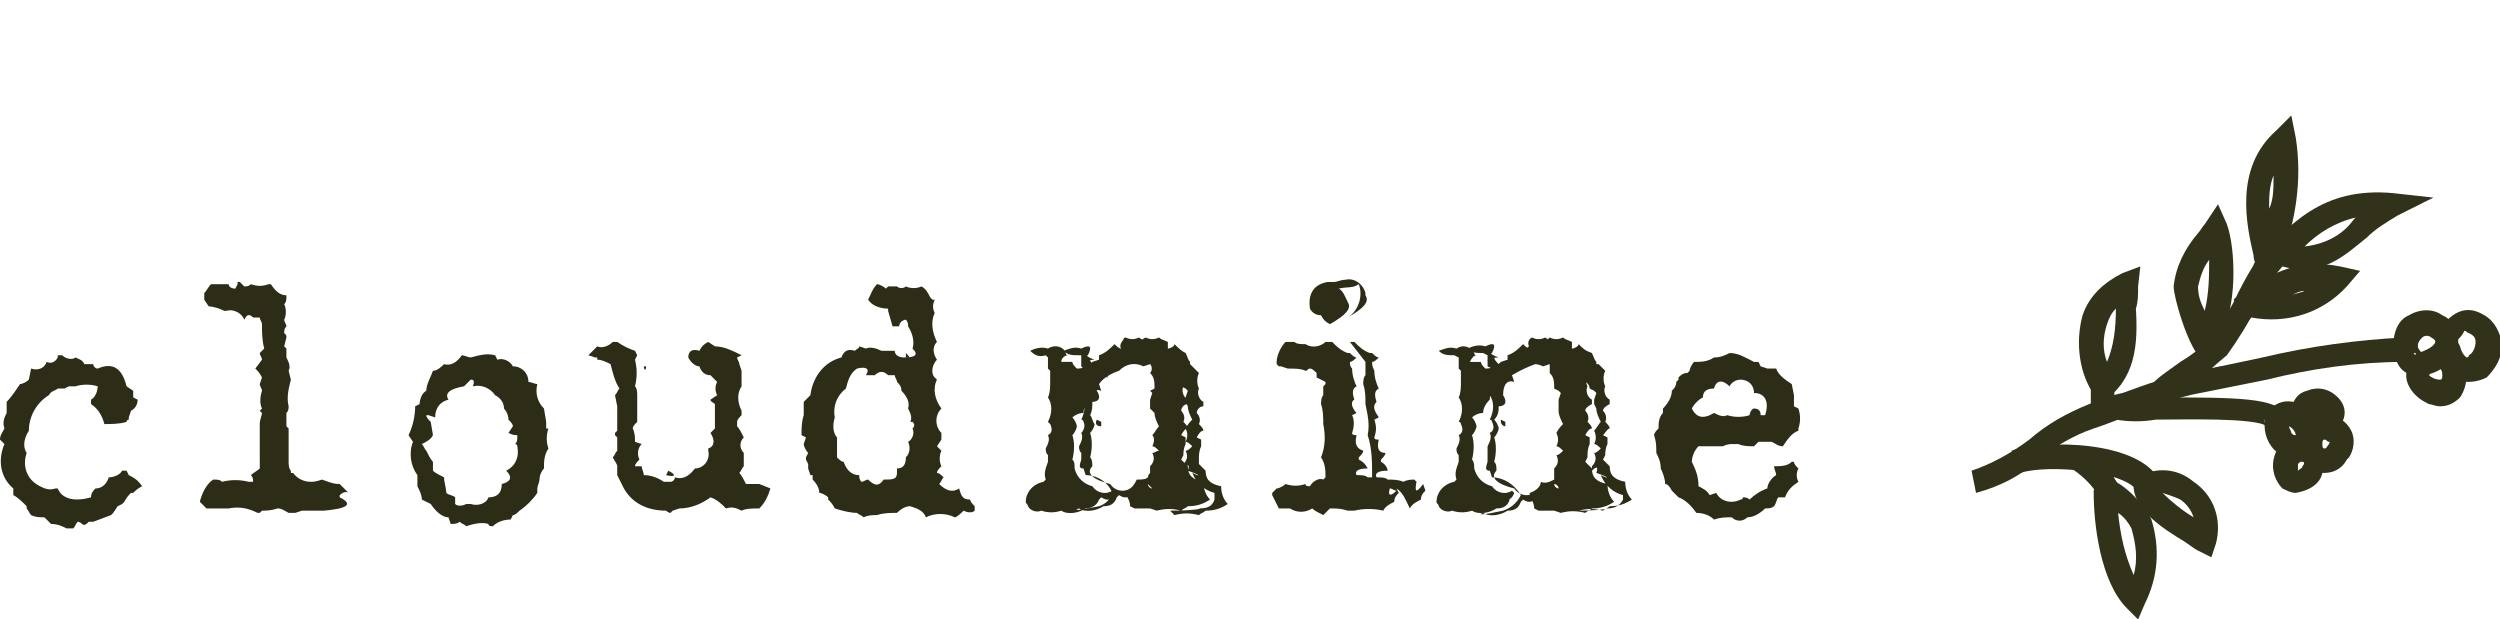 <?xml version="1.0" encoding="utf-8"?>
<!-- Generator: Adobe Illustrator 25.2.1, SVG Export Plug-In . SVG Version: 6.00 Build 0)  -->
<svg version="1.1" id="レイヤー_1" xmlns="http://www.w3.org/2000/svg" xmlns:xlink="http://www.w3.org/1999/xlink" x="0px"
	 y="0px" viewBox="0 0 112.6 27.9" style="enable-background:new 0 0 112.6 27.9;" xml:space="preserve">
<style type="text/css">
	.st0{fill:#313219;}
	.st1{fill:#2D2C16;}
	.st2{fill:none;stroke:#313219;stroke-width:1.06;stroke-miterlimit:10;}
	.st3{fill:#122749;stroke:#122749;stroke-width:0.38;stroke-miterlimit:10;}
	.st4{fill:#15284B;}
	.st5{fill:#002554;}
	.st6{fill:#FFFFFF;}
	.st7{fill:#4357A4;}
	.st8{fill:#3F539A;stroke:#3D4F91;stroke-width:0.5;stroke-miterlimit:10;}
	.st9{fill:#88B99E;}
	.st10{fill:#65615F;}
	.st11{fill:#050001;}
</style>
<g id="レイヤー_2_1_">
	<g id="レイヤー_1-2">
		<path class="st0" d="M94.7,18.1l-0.4-0.5h-0.1c-0.6-1-0.7-2.3-0.4-3.4c0.3-0.9,1-1.5,1.8-1.9l0.8-0.3l-0.1,0.9c0,0.4,0,0.7-0.1,1
			C96.3,15.5,96.2,17.1,94.7,18.1z M95.3,13.9c-0.2,0.2-0.3,0.4-0.4,0.7c-0.2,0.6-0.2,1.2,0,1.7C95.2,15.6,95.3,14.8,95.3,13.9
			L95.3,13.9z"/>
		<path class="st0" d="M99.5,16.4c-0.8-0.1-1.6-3-1.6-3.5c0.1-0.9,0.5-1.7,1.1-2.4c0.1-0.1,0.2-0.3,0.3-0.4l0.6-0.9l0.4,0.9
			c0.4,1.1,0.5,3.9-0.4,5.2c0,0.1,0.1,0.1,0.1,0.2c0,0-0.1-0.1-0.2-0.1c0,0,0,0,0,0.1L99.5,16.4z M99.5,11.7
			c-0.3,0.4-0.4,0.8-0.5,1.2c0,0.4,0.1,0.7,0.3,1.1C99.5,13.2,99.5,12.4,99.5,11.7L99.5,11.7z"/>
		<path class="st0" d="M102.3,12.6l-0.8-0.7c1.6-1.8,3.1-3.5,6.3-3.2l1.8,0.2L108,9.7c-0.5,0.3-1,0.6-1.4,1c-1,0.8-2,1.8-3.8,1.3
			L102.3,12.6z M103.8,11.1L103.8,11.1c0.9-0.1,1.7-0.5,2.2-1.2c0,0,0.1-0.1,0.1-0.1C105.2,10,104.4,10.5,103.8,11.1z"/>
		<path class="st0" d="M101.2,14.4l-0.2-0.3l0,0l-0.4-0.6l0.1-0.1c1.4-1,2.7-1.8,4.7-1.4l0.9,0.2l-0.6,0.7c-1.1,1.2-2.7,1.7-4.3,1.4
			l-0.1,0.1L101.2,14.4z M103.8,13.1c-0.2,0-0.4,0.1-0.6,0.2C103.4,13.2,103.6,13.2,103.8,13.1z"/>
		<path class="st0" d="M96.3,27.9l-0.5-0.5c-1.2-1.2-1.5-3.8-1.5-5.2v-0.1c0.1-0.3,0.3-0.5,0.6-0.5l0,0c0.7,0,1.8,1.3,2,1.8
			c0.4,1.3,0.3,2.6-0.3,3.8L96.3,27.9z M95.4,23.1c0.1,1,0.3,1.9,0.7,2.8c0.2-0.7,0.1-1.4-0.1-2.1C95.9,23.6,95.7,23.3,95.4,23.1z"
			/>
		<path class="st0" d="M99.6,25.1L99,24.8c-0.2-0.1-0.3-0.2-0.6-0.4c-1-0.6-2.2-1.4-2.3-2.4v-0.3l0.2-0.2c0.8-0.5,1.8-0.4,2.5,0.2
			c0.9,0.6,1.3,1.7,1,2.8L99.6,25.1z M97.4,22.2c0.4,0.4,0.9,0.8,1.4,1.1c-0.1-0.3-0.3-0.6-0.6-0.8C98,22.4,97.7,22.3,97.4,22.2z"/>
		<path class="st0" d="M89,22.2l-0.2-1c0.9-0.3,1.8-0.8,2.6-1.4c0.8-0.7,1.7-1.2,2.7-1.6c0.5-0.2,1-0.4,1.5-0.5
			c1.1-0.4,2.2-0.8,3.4-1c1-0.2,2-0.4,2.9-0.6c2.1-0.5,4.3-0.8,6.4-0.9v1.1c-2.1,0-4.2,0.3-6.2,0.8c-1,0.2-2,0.4-3,0.6
			c-1.1,0.2-2.1,0.6-3.2,1c-0.5,0.2-1,0.4-1.6,0.6c-0.9,0.3-1.7,0.8-2.4,1.3C91.1,21.4,90.1,21.9,89,22.2z"/>
		<path class="st0" d="M97.8,17.9l-0.3-0.3l-0.6,0.2c-0.2-0.5,0.2-0.7,1.3-1.5c0.5-0.3,0.9-0.6,1.3-1c0.5-0.7,1-1.4,1.3-2.1
			c0.3-0.6,0.6-1.1,0.9-1.6l0.8,0.7c-0.3,0.4-0.6,0.9-0.8,1.4c-0.4,0.8-0.9,1.6-1.4,2.3c-0.5,0.4-0.9,0.8-1.4,1.2
			C98.5,17.4,98.2,17.6,97.8,17.9z"/>
		<path class="st0" d="M101.6,12c0-0.1-0.1-0.3-0.1-0.5c-0.3-1.3-0.9-3.9,1-5.6l0.7-0.7l0.2,1c0.3,1.9,0,3.8-0.7,5.6v0.1L101.6,12z
			 M102.4,7.9c-0.2,0.5-0.2,1-0.2,1.5C102.4,9,102.4,8.5,102.4,7.9z"/>
		<path class="st0" d="M103,19.4l-1-0.5c0,0.1,0,0.2,0.1,0.3c-0.5-0.4-3.8-0.3-5-0.3c-0.6,0.1-1.2,0.1-1.8,0l0.3-1
			c0.1,0,0.9,0,1.5,0c3.7,0,5.4,0,5.9,0.8C103.1,19,103.1,19.2,103,19.4z"/>
		<path class="st0" d="M96.3,22.2c-0.4-1-4.1-1.3-5.3-0.9l-0.4-1c1.4-0.5,5.8-0.5,6.7,1.4L96.3,22.2z"/>
		<path class="st0" d="M94.7,22.7c-0.3-0.7-0.8-1.2-1.4-1.6l0.6-0.9c0.8,0.5,1.4,1.3,1.8,2.2L94.7,22.7z"/>
		<path class="st0" d="M103.3,20.8v-0.2c-0.4,0-0.8-0.2-1-0.5c-0.3-0.4-0.4-1-0.2-1.5c0.3-0.4,0.7-0.6,1.2-0.5
			c0.7,0.1,1.2,0.8,1.1,1.5C104.4,20.3,103.9,20.8,103.3,20.8z M103.1,19.2L103.1,19.2c0,0.1,0.1,0.2,0.1,0.3
			c0.1,0.1,0.1,0.1,0.2,0.1C103.4,19.5,103.3,19.3,103.1,19.2L103.1,19.2z"/>
		<path class="st0" d="M104.3,19.7c-0.2,0-0.4-0.1-0.6-0.2c-0.4-0.2-0.6-0.7-0.5-1.1c0.1-0.4,0.3-0.7,0.7-0.8c0.5-0.2,1-0.1,1.4,0.3
			c0.3,0.3,0.4,0.7,0.2,1.1c-0.1,0.4-0.5,0.6-0.9,0.7C104.5,19.7,104.4,19.7,104.3,19.7z M104.3,18.6
			C104.3,18.6,104.3,18.6,104.3,18.6l0.1,0.2L104.3,18.6l0.2,0h-0.1L104.3,18.6z"/>
		<path class="st0" d="M104.7,21.3c-0.2,0-0.3,0-0.5-0.1c-0.5-0.4-0.8-1-0.6-1.7c0.1-0.5,0.6-0.8,1.2-0.8c0.5,0,0.9,0.3,1.1,0.7
			c0.2,0.4,0.1,0.9-0.1,1.2l-0.1,0.1C105.5,21.1,105.1,21.3,104.7,21.3z M104.7,19.8c-0.1,0-0.1,0.1-0.1,0.2c0,0.1,0,0.2,0.1,0.2
			c0.1,0,0.1-0.1,0.2-0.2c0-0.1,0.1-0.1,0-0.1C104.8,19.9,104.8,19.8,104.7,19.8L104.7,19.8z"/>
		<path class="st0" d="M103.4,22.2c-0.2,0-0.4-0.1-0.6-0.2c-0.3-0.3-0.5-0.8-0.4-1.3c0.1-0.5,0.4-0.9,0.9-1c0.4-0.1,0.9,0,1.1,0.3
			c0.3,0.4,0.4,0.9,0.2,1.3C104.5,21.8,104,22.1,103.4,22.2L103.4,22.2z M103.4,21.2L103.4,21.2l0.1,0.2L103.4,21.2L103.4,21.2z
			 M103.7,20.8c0,0-0.1,0-0.1,0c0,0-0.1,0.1-0.1,0.1c0,0.1,0,0.2,0,0.3c0.1-0.1,0.2-0.1,0.2-0.2C103.8,20.9,103.8,20.8,103.7,20.8
			L103.7,20.8z"/>
		<path class="st0" d="M108.8,16.9c-0.1,0-0.3,0-0.4-0.1c-0.6-0.3-0.6-1.2-0.6-1.3c0-0.5,0.2-1.1,0.7-1.3c0.5-0.3,1.1-0.3,1.5,0
			c0.5,0.2,0.8,0.8,0.7,1.3c-0.1,0.8-0.9,1.4-1.7,1.4L108.8,16.9z M108.8,15.9c0,0-0.1,0-0.1,0l0.1,0.1L108.8,15.9L108.8,15.9z
			 M109,15.8c0,0,0,0.1,0.2,0c0.2-0.1,0.4-0.2,0.5-0.4c0,0,0-0.1-0.2-0.2c-0.1-0.1-0.3-0.1-0.4,0c-0.1,0.1-0.2,0.2-0.2,0.4
			C108.9,15.6,108.9,15.7,109,15.8L109,15.8z"/>
		<path class="st0" d="M111.1,17.2c-0.1,0-0.2,0-0.3,0c-0.5-0.2-0.9-0.7-1-1.2v-0.1c-0.2-0.4-0.1-0.8,0.1-1.1l0,0
			c0.8-1.1,1.5-0.9,2-0.6c0.5,0.3,0.7,0.8,0.8,1.3c0,0.6-0.3,1.1-0.7,1.5C111.6,17.2,111.3,17.2,111.1,17.2z M110.7,15.3
			c0,0,0,0.1,0,0.1l0.1,0.2c0.1,0.4,0.3,0.5,0.3,0.5c0,0,0.1,0,0.1-0.1c0.2-0.1,0.3-0.4,0.3-0.6c0-0.2-0.1-0.3-0.3-0.4
			c-0.1,0-0.1-0.1-0.2-0.1C110.9,15.1,110.8,15.2,110.7,15.3L110.7,15.3z"/>
		<path class="st0" d="M109.9,18.3c-0.2,0-0.4-0.1-0.5-0.1l0,0c-0.2-0.1-0.4-0.2-0.6-0.4c-0.3-0.3-0.5-0.7-0.4-1.1
			c0.2-0.5,0.6-0.9,1.1-1c0.4-0.2,0.8-0.1,1.2,0.2c0.5,0.6,0.5,1.4,0.1,2C110.5,18.2,110.2,18.3,109.9,18.3z M109.9,17.2L109.9,17.2
			L109.9,17.2L109.9,17.2z M109.9,17.1L109.9,17.1c0.1,0,0.1-0.1,0.1-0.2c0-0.1,0-0.2-0.1-0.3c-0.1,0-0.2,0.1-0.3,0.1
			c-0.1,0-0.1,0.1-0.2,0.2C109.5,17,109.7,17.1,109.9,17.1L109.9,17.1z"/>
		<path class="st1" d="M3.4,16.1c0.2,0.1,0.3,0.1,0.4,0.3c0.1,0,0.2,0,0.4,0c0,0.1,0.1,0.2,0.2,0.2c0.7-0.3,1.1,0,1.3,0.8L6,17.6
			c0,0.1,0,0.2,0,0.3L6.2,18c0,0.2-0.1,0.4-0.3,0.5l-0.1,0.3v0.1c0,0-0.1,0-0.1,0.1c-0.3,0.1-0.7,0.1-1,0.1
			c-0.1-0.4-0.3-0.7-0.6-0.9v-0.2c0.2-0.1,0.3-0.4,0.3-0.6c-0.3-0.1-0.7-0.1-1,0H3.1l-0.2,0.1H2.6c-0.1,0.1-0.3,0.1-0.4,0.3
			c-0.5,0.3-0.9,0.9-0.9,1.6c-0.2,0.3-0.3,0.7-0.1,1c-0.2,0.6,0,1.2,0.6,1.5C2,22,2.2,22.1,2.5,22c0,0,0,0,0.1,0
			c0.2,0.5,0.8,0.6,1.5,0.4c0-0.2,0.1-0.3,0.2-0.4c0.3,0,0.5-0.2,0.6-0.5c0.2,0,0.5-0.1,0.6-0.3h0.2l0.1,0.2
			c0.2,0.1,0.4,0.2,0.6,0.5C6.2,22,6.1,22.1,6,22.2H5.9c-0.1,0.1-0.2,0.2-0.3,0.4c0,0,0,0-0.1,0.1l-0.2,0.1l-0.2,0.3l-0.1,0.1
			l-0.8,0.3H4.1L4,23.5c-0.1,0.1-0.2,0.2-0.3,0.1c-0.1-0.1-0.2-0.1-0.2-0.1c-0.1,0.1-0.1,0.2-0.2,0.3H3c-0.2-0.1-0.4-0.2-0.7-0.2
			l-0.3-0.3c-0.2,0-0.4,0-0.6-0.1c-0.1-0.1-0.1-0.2-0.2-0.3v-0.1c-0.2-0.2-0.4-0.4-0.6-0.5V22c-0.6-0.5-0.7-1.3-0.4-2L0,19.8
			c0-0.2,0.1-0.3,0.2-0.5c-0.1-0.3,0-0.5,0.1-0.7c0-0.2,0-0.3,0-0.5c0.2-0.2,0.4-0.5,0.6-0.8c0.1,0,0.3-0.1,0.4-0.2l0.1-0.5
			c0.3,0.1,0.6,0,0.7-0.3c0.2,0.1,0.4,0,0.5-0.2c0,0,0,0,0-0.1h0.2C3,16.2,3.3,16.2,3.4,16.1z"/>
		<path class="st1" d="M10.7,12.7h0.1l0.2,0.2c0.1,0,0.2,0,0.3-0.1c0.3,0.1,0.5,0.1,0.8,0h0.1c0.2,0.3,0.4,0.5,0.7,0.5
			c0,0.2,0,0.3-0.1,0.4c0.1,0.2,0.1,0.5,0,0.7c0,0.1,0.1,0.2,0.1,0.3c-0.1,0.1-0.1,0.2-0.1,0.3c0.1,0.1,0.1,0.1,0.1,0.2l-0.1,0.4
			l0.1,0.1c0,0.1,0,0.2,0,0.4c0.1,0.2,0.2,0.4,0.1,0.6l0.1,0.4c-0.1,0.4-0.2,0.8-0.1,1.2c0,0.1,0,0.2-0.1,0.3v0.1c0,0.2,0,0.3,0,0.5
			l0.1,0.1v0.7v0.1v0.3v0.1c0,0.1,0,0.2,0,0.3c0,0.1,0,0.3,0.1,0.4v0.1l0,0c0,0,0.1,0,0.1,0c0.3,0.4,0.8,0.5,1.3,0.3
			c0.3,0.1,0.5,0.2,0.8,0.2l0.1,0.1c0.1,0.1,0.2,0.2,0.3,0.3c-0.1-0.1-0.3,0-0.4,0.1c0,0,0,0.1,0,0.1c0.6,0.3,0.4,0.5-0.7,0.6h-0.9
			h-0.1l-0.3,0.1H13c-0.2-0.1-0.3-0.2-0.5-0.2C12.2,23,12,23,11.8,23l-0.1,0.1h-0.1c-0.4-0.2-0.8-0.3-1.3-0.2c-0.2,0-0.4,0-0.5,0
			H9.6H9.3c-0.1-0.1-0.2-0.2-0.3-0.3c0.1-0.4,0.3-0.8,0.6-1c0.2,0,0.3,0,0.4,0.1c0.4-0.1,0.8-0.1,1.2,0h0.1h0.1c0-0.1,0-0.2-0.1-0.3
			c0.1-0.1,0.3-0.2,0.4-0.3c0-0.2,0-0.4,0-0.6V20v-0.5v-0.3v-0.1c0-0.2,0.1-0.4,0.1-0.5l-0.1-0.1l0.1-0.1c-0.1-0.2-0.1-0.5,0-0.8
			c0-0.1-0.1-0.2-0.1-0.3l0.1-0.3c-0.1-0.2-0.2-0.3-0.3-0.4l0.3-0.4c0-0.1-0.1-0.2-0.1-0.3l0.2-0.2c-0.1-0.4-0.1-0.7-0.1-1.1
			c0-0.1-0.1-0.2-0.1-0.3c-0.1,0-0.2,0-0.3,0c-0.2-0.2-0.3-0.1-0.4,0.1c-0.1-0.3-0.5-0.5-0.8-0.4c0,0-0.1,0-0.1,0
			c-0.2-0.1-0.5-0.2-0.7-0.2l-0.2-0.3c0-0.1,0-0.2,0-0.3c0.1-0.1,0.2-0.3,0.3-0.4c0.2,0,0.4,0,0.7,0h0.1c0,0.1,0.1,0.2,0.3,0.2
			l0.1-0.2v-0.1L10.7,12.7z"/>
		<path class="st1" d="M20.8,16c0.1,0,0.3,0.1,0.4,0.1c0.4-0.1,0.7-0.2,1.1-0.1l0.1,0.2c0.3-0.1,0.6,0.1,0.7,0.3
			c0.4,0,0.7,0.3,0.7,0.7c0.1,0,0.3,0.1,0.4,0.1c-0.1,0.4,0,0.8,0.3,1.1l0.1,0.6v0.1v0.1v0.1h0.1c-0.1,0.3-0.1,0.6,0,0.9
			c-0.2,0.3-0.2,0.6-0.2,0.9c-0.1,0.1-0.2,0.3-0.2,0.5c0,0.1-0.1,0.3-0.1,0.4c0,0.1,0,0.1,0,0.2c-0.2,0.3-0.5,0.6-0.8,0.8
			c-0.1,0.1-0.2,0.2-0.3,0.2L23,23.4c-0.3,0-0.6,0.1-0.8,0.3c-0.1,0-0.2,0-0.2-0.1c-0.3-0.1-0.7,0-1,0.1c-0.1-0.1-0.2-0.1-0.3-0.2
			c-0.1,0.1-0.3,0.1-0.4,0.1l-0.1-0.3c-0.3,0-0.6-0.3-0.8-0.6L19,22.5c0-0.2-0.1-0.4-0.2-0.6v-0.5c-0.3-0.4-0.4-1-0.2-1.5l-0.2-0.3
			c0.2-0.4,0.3-0.9,0.3-1.3l0.2-0.1c0-0.2,0.1-0.5,0.3-0.6c0-0.3,0.2-0.6,0.3-0.9c0.2,0,0.4-0.2,0.5-0.3
			C20.3,16.5,20.6,16.3,20.8,16z M21.2,17.1c-0.1,0.1-0.2,0.2-0.3,0.3c-0.6,0.1-0.9,0.3-0.7,0.6c-0.4,0.1-0.6,0.4-0.6,0.8l-0.3-0.1
			h-0.1c0,0.1,0.1,0.2,0.2,0.3l0.1,0.6c-0.1,0.2-0.3,0.3-0.5,0.4c0.1,0.1,0.1,0.2,0.2,0.3c0.1,0.2,0.2,0.4,0.3,0.5v0.4
			c0.1,0.1,0.3,0.2,0.5,0.3c0,0.2,0.1,0.5,0.1,0.7c0.1,0.1,0.3,0.1,0.4,0.2v0.1c0,0.1,0,0.2,0,0.2c0.1,0.1,0.3,0.1,0.5,0h0.2
			c0.3,0.1,0.7,0,0.8-0.3c0,0,0,0,0,0c0.4,0,0.6-0.2,0.6-0.6c0.4-0.1,0.5-0.3,0.2-0.6c0.4-0.2,0.6-0.6,0.5-1.1c0,0,0-0.1-0.1-0.1
			c0.1-0.1,0.1-0.2,0.1-0.4c-0.1,0-0.2,0-0.4-0.1l0.2-0.3c0-0.1-0.1-0.2-0.2-0.3c0-0.2-0.1-0.4-0.2-0.5c0-0.3-0.2-0.5-0.4-0.6
			c-0.2-0.3-0.6-0.5-1-0.4C21.4,17.1,21.3,17.1,21.2,17.1z"/>
		<path class="st1" d="M31.9,15.4L31.9,15.4l0.3,0.2c0.4,0,0.8,0.2,1.2,0.4l-0.2,0.1c0,0.1,0.1,0.2,0.1,0.3l0.1,0.3
			c0,0.2,0,0.4,0,0.7c-0.2,0.3-0.2,0.7,0,1.1v0.2c-0.1,0.1-0.2,0.2-0.2,0.3v0.2c0.1,0.1,0.2,0.3,0.3,0.5c-0.2,0.2-0.2,0.5,0,0.7
			c0,0.2,0,0.4,0,0.6c-0.1,0.1-0.1,0.2-0.2,0.3c0.1,0.1,0.2,0.3,0.3,0.5c0.2,0,0.3,0,0.5,0h0.1l0.5,0.2c-0.1,0.3-0.2,0.6-0.5,0.9
			c-0.3,0-0.6,0-0.8,0.1c-0.2-0.1-0.4-0.2-0.7-0.1c-0.2-0.2-0.4-0.4-0.7-0.5c-0.4,0.3-0.9,0.5-1.4,0.5L30.3,23l-0.1,0.1
			c-0.1,0-0.2-0.1-0.2-0.1c-0.8,0-1.5-0.3-1.9-1c-0.1-0.2-0.2-0.4-0.3-0.6v-0.1V21c0-0.1-0.1-0.2-0.2-0.4c0.1-0.1,0.1-0.2,0.2-0.3
			c0-0.2,0-0.4,0-0.6l-0.1-0.1v-0.1l0.1-0.1v-0.1c0-0.1,0-0.3,0-0.4c0-0.1,0-0.2,0-0.3v-0.1v-0.2l-0.1-0.5c0.1-0.1,0.1-0.2,0.2-0.3
			c-0.2-0.3-0.3-0.7-0.4-1.1c-0.2-0.1-0.4-0.2-0.6-0.2v-0.1h-0.1L26.5,16l0.4-0.4c0.2,0.1,0.5,0,0.7-0.2h0.2
			c0.3,0.2,0.5,0.3,0.8,0.4l0.1,0.2l-0.1,0.2c0.1,0.4,0.1,0.8,0,1.2c0.1,0.1,0.1,0.3,0.1,0.4v0.2v0.3v0.1v0.3V19
			c-0.1,0.1-0.2,0.2-0.2,0.3c0.1,0.2,0.1,0.4,0.1,0.6l0.3,0.1c-0.2,0.2-0.2,0.5-0.1,0.7c-0.1,0.1-0.2,0.2-0.2,0.3h0.3
			c0,0.1,0.1,0.3,0.1,0.4c0.3,0,0.6,0.1,0.9,0.3h0.3c0.1,0,0.2-0.1,0.2-0.2c0.3,0.1,0.6,0,0.9-0.4c0.4,0,0.7-0.4,0.6-0.8
			c0,0,0-0.1,0-0.1c0.3-0.1,0.3-0.4,0.1-0.7l0.2-0.2c0-0.4,0-0.8,0-1.1C32.1,18.1,32,18.1,32,18l0.3-0.2c-0.1-0.2-0.1-0.4,0-0.6
			L32,16.9c-0.2,0-0.4-0.1-0.5-0.4c-0.2,0-0.4-0.2-0.5-0.4c0-0.3,0.2-0.4,0.5-0.3C31.6,15.6,31.7,15.5,31.9,15.4L31.9,15.4z
			 M29,16.5h0.1C29.1,16.7,29,16.7,29,16.5z M30.1,21.2c0.4,0.2,0.3,0.3-0.1,0.2L30.1,21.2z"/>
		<path class="st1" d="M39.5,12.8L39.5,12.8c0.1,0,0.3,0.1,0.4,0.2l0.1-0.1c0.1,0,0.3,0,0.4,0c0.1,0.1,0.3,0.1,0.4,0
			c0.2,0.1,0.5,0.1,0.7,0c0.2,0.1,0.3,0.3,0.4,0.5l0.1,0.1h0.1c-0.1,0.2-0.1,0.4,0,0.6c-0.2,0.4-0.1,0.9,0.1,1.3
			c-0.2,0.2-0.2,0.5,0,0.8c-0.2,0.2-0.3,0.6-0.1,0.8c0,0,0,0,0.1,0.1c-0.2,0.4-0.1,0.9,0.2,1.3c-0.3,0.3-0.3,0.8,0,1.1v0.3l-0.2,0.3
			l0.2,0.2c-0.1,0.2-0.1,0.5,0,0.7c-0.1,0.1-0.2,0.2-0.2,0.3c0.1,0,0.2,0.1,0.3,0.2c-0.1,0.1-0.1,0.2-0.2,0.3
			c0.3,0.3,0.6,0.4,0.9,0.2c0.1,0.4,0.2,0.5,0.5,0.5c0,0.1,0.1,0.2,0.2,0.3v0.2c-0.1,0.1-0.3,0.1-0.5,0c-0.1,0.1-0.3,0.3-0.4,0.3
			c-0.4-0.2-0.9-0.2-1.3,0c-0.1-0.3-0.4-0.4-0.7-0.5c-0.2,0-0.4,0.1-0.6,0.3c-0.3,0-0.6,0-0.9,0.1c-0.2,0-0.4,0-0.6,0.1
			c-0.1-0.1-0.2-0.1-0.3-0.2c-0.3,0-0.7-0.1-1-0.2c-0.1-0.2-0.2-0.3-0.3-0.4v-0.1c-0.1-0.1-0.3-0.2-0.4-0.2c0-0.2-0.1-0.4-0.3-0.6
			v-0.2h-0.1l-0.1-0.3v-0.2l-0.1-0.2v-0.1l0.1-0.2c-0.1-0.1-0.2-0.3-0.2-0.4l0.1-0.3l-0.2-0.1c0-0.3,0-0.6,0.1-0.9v-0.1v-0.1v-0.4
			l0.3-0.3c0.1-0.8,0.6-1.5,1.4-1.7c0.1-0.3,0.3-0.4,0.6-0.3c0.1-0.1,0.2-0.1,0.2-0.2l0.3,0.1c0.2-0.1,0.5,0,0.7,0.1
			c0.1,0,0.3,0,0.5,0h0.1c0,0.2,0.2,0.3,0.4,0.3c0.5,0,0.7-0.1,0.4-0.4c0.1-0.3,0-0.7-0.2-1c0-0.1,0-0.2-0.1-0.3
			c-0.1,0-0.3,0.1-0.3,0.3h-0.3L40,14v-0.1c-0.3,0-0.7-0.1-0.9-0.4C39.2,13.3,39.3,13,39.5,12.8L39.5,12.8z M38.6,16.6
			c-0.3,0.2-0.4,0.5-0.5,0.9c-0.4,0.3-0.6,0.8-0.5,1.3c-0.1,0.3-0.1,0.7,0.1,0.9V20v0.1c0,0.1,0,0.2,0,0.2v0.3
			c0.1,0.1,0.2,0.2,0.3,0.2c0.1,0.3,0.3,0.6,0.7,0.6c0,0.1,0,0.2,0.1,0.3c0.1,0,0.2-0.1,0.3-0.1c0.3,0.3,0.5,0.3,0.7,0
			c0.4,0,0.6,0,0.6-0.3v-0.2c0.3,0,0.4-0.2,0.4-0.5c0.2-0.2,0.2-0.5,0.1-0.7c0.2-0.1,0.3-0.4,0.2-0.6c0.1-0.1,0.1-0.2,0-0.3
			c0,0,0,0-0.1,0c0.1-0.2,0-0.4-0.1-0.6c0.1-0.3-0.1-0.6-0.3-0.8c0-0.2-0.1-0.3-0.2-0.4c0-0.1-0.1-0.2-0.1-0.3h-0.3
			c-0.2-0.2-0.4-0.2-0.6,0h-0.2H39C39.2,16.6,39,16.5,38.6,16.6z M40.8,15.9v0.2C41,16.1,41,16.1,40.8,15.9z"/>
		<path class="st1" d="M50.7,15.2c0.2,0.1,0.4,0.1,0.6,0c0.1,0.1,0.2,0.1,0.4,0.2v0.3c0.1,0,0.3-0.1,0.3-0.2
			c0.2,0.2,0.3,0.3,0.5,0.4c0.1,0.2,0.1,0.3,0.2,0.4v0.1H53l0.3,0.3c-0.1,0.2-0.1,0.5,0,0.7c-0.1,0.2,0,0.5,0.2,0.6v0.2
			c-0.2,0-0.3,0.2-0.3,0.3c0.1,0.1,0.2,0.3,0.1,0.5c0.1,0.1,0.2,0.2,0.2,0.3c-0.1,0-0.2,0.1-0.3,0.3l0.2,0.1V20
			c-0.1,0.2-0.1,0.4-0.1,0.5l-0.1,0.2c0.1,0.1,0.2,0.2,0.3,0.3c0,0.4,0.2,0.6,0.7,0.7c0,0.3,0.1,0.6,0.3,0.8c-0.3,0.2-0.6,0.3-1,0.3
			c-0.1,0.1-0.2,0.1-0.3,0.2c-0.4-0.1-0.7-0.1-1.1,0l-0.3-0.1c-0.2,0-0.4,0-0.7,0l-0.2-0.1c0-0.2-0.1-0.4-0.2-0.5v-0.2
			c0.3-0.1,0.4-0.3,0.5-0.5c0.2,0,0.4,0,0.5-0.1c0-0.1,0.1-0.2,0.1-0.2V21c0.2-0.2,0.2-0.4,0.1-0.6c0.1,0,0.2-0.1,0.3-0.1
			c-0.1-0.1-0.2-0.2-0.3-0.2c0.1-0.2,0.1-0.4,0-0.5c0.1-0.1,0.2-0.3,0.3-0.4c-0.1-0.2-0.2-0.4-0.2-0.6l-0.2-0.2V18l0.1-0.3l-0.1-0.1
			L52,17.5c0-0.3,0-0.5-0.2-0.7c0.1-0.1,0.1-0.3,0-0.4l-0.3,0.1c-0.4-0.2-0.8-0.1-1.1,0.2c0,0,0,0,0,0c-0.3,0.1-0.7,0.3-0.9,0.6
			l0.1,0.3c-0.3-0.1-0.5,0-0.5,0.4c-0.2,0.2-0.3,0.4-0.3,0.6c-0.2,0-0.4,0.1-0.5,0.2c0.1,0.1,0.2,0.3,0.2,0.4c0,0.1-0.1,0.3-0.2,0.4
			c0.1,0.3,0.1,0.7,0,1.1c0.1,0.1,0.1,0.2,0.1,0.4c0.1,0.4,0.4,0.7,0.8,0.8c0.2,0.3,0.6,0.4,0.9,0.2l0.1,0.1
			c-0.1,0.3-0.3,0.4-0.6,0.2l-0.1,0.1c-0.1,0.3-0.4,0.4-0.6,0.4c-0.3,0.2-0.8,0.3-1.1,0.1c-0.3,0.1-0.6,0.1-0.9,0
			c-0.2,0.1-0.5,0-0.6-0.2c0-0.1-0.1-0.1-0.1-0.2c0-0.4,0.3-0.8,0.8-0.9l0.1-0.1c-0.1-0.3,0-0.5,0.1-0.8c0-0.1,0-0.2,0-0.3
			c-0.1-0.1-0.1-0.2-0.1-0.3c0.1-0.2,0.2-0.4,0.1-0.6c0.2-0.1,0.2-0.3,0.1-0.5c0,0,0,0-0.1-0.1c0.2-0.4,0.2-0.8,0-1.1
			c0.1-0.2,0.1-0.5,0.1-0.7v-0.5l-0.1-0.1c0-0.2,0-0.3,0-0.5L47.1,16c-0.3,0.1-0.5,0-0.7-0.2c0.2-0.1,0.5-0.2,0.8-0.1
			c0.3-0.2,0.7-0.1,0.8,0.2c0,0,0,0.1,0.1,0.1c-0.1,0-0.3,0.1-0.3,0.3c0.2,0,0.3,0,0.5,0c0,0.1,0.1,0.2,0.2,0.3
			c0.3,0,0.5-0.1,0.7-0.3l0.3-0.1c0-0.1,0-0.2,0-0.2c0.3-0.1,0.5-0.3,0.7-0.5c0.1,0.1,0.2,0.2,0.3,0.2c-0.1-0.1,0-0.3,0.1-0.4
			C50.6,15.2,50.7,15.2,50.7,15.2z M51.6,15.2c0.2,0.1,0.4,0.1,0.6,0c0.1,0.1,0.2,0.1,0.4,0.2v0.3c0.1,0,0.3-0.1,0.3-0.2
			c0.2,0.2,0.3,0.3,0.5,0.4c0.1,0.2,0.1,0.3,0.2,0.4v0.1l0.1,0.1l0.3,0.3c-0.1,0.2-0.1,0.5,0,0.7c-0.1,0.2,0,0.5,0.2,0.6v0.2
			c-0.2,0-0.3,0.2-0.3,0.3c0.1,0.1,0.2,0.3,0.1,0.5c0.1,0.1,0.2,0.2,0.2,0.3c-0.1,0-0.2,0.1-0.3,0.3l0.2,0.1v0.3
			c-0.1,0.2-0.1,0.4-0.1,0.6L54,20.9c0.1,0.1,0.2,0.2,0.3,0.3c0,0.4,0.2,0.6,0.7,0.7c0,0.3,0.1,0.6,0.3,0.8c-0.3,0.2-0.6,0.3-1,0.3
			c-0.1,0.1-0.2,0.1-0.3,0.2c-0.4-0.1-0.7-0.1-1.1,0L52.7,23c1.1,0,1.5-0.1,1.3-0.1H54c0.4,0,0.6-0.1,0.7-0.4v-0.3
			c-0.4-0.1-0.8-0.4-1-0.9c0.4,0.2,0.4,0.1-0.2-0.1c0.1-0.3,0-0.3-0.2-0.1v-0.2c0.2-0.2,0.2-0.4,0.1-0.6c0.1,0,0.2-0.1,0.3-0.2
			c-0.1-0.1-0.2-0.2-0.3-0.2c0.1-0.2,0.1-0.4,0-0.6c0.1-0.2,0.2-0.3,0.3-0.4c-0.1-0.2-0.2-0.4-0.2-0.6l-0.1-0.2v-0.2l0.1-0.3
			l-0.1-0.1l-0.2-0.1c0-0.2-0.2-0.4-0.8-0.6c0-0.1,0-0.3,0-0.4l-0.3,0.1L51.4,16c-0.6,0.2-1.1,0.4-1.6,0.7l0.1,0.3
			c-0.3-0.1-0.5,0.1-0.5,0.6c0.2,0.3,0.1,0.5-0.2,0.5c0,0.2,0,0.4-0.1,0.6c0.1,0.1,0.1,0.3,0.2,0.4c0,0.1-0.1,0.3-0.2,0.4
			c0.1,0.3,0.1,0.7,0,1.1c0.1,0.1,0.1,0.3,0.1,0.4c-0.3,0.3,0,0.6,0.8,0.8c0.2,0.3,0.6,0.4,0.9,0.2l0.1,0.1
			c-0.1,0.3-0.3,0.4-0.6,0.2l-0.1,0.1c-0.1,0.3-0.3,0.4-0.6,0.4c-0.3,0.2-0.8,0.3-1.1,0.1c-0.3,0.1,0,0.1,0.9-0.1
			c0.3-0.1,0.5-0.3,0.6-0.6c-0.2-0.5-0.7-0.8-1.2-0.8l-0.1-0.3c-0.2,0-0.2-0.1-0.1-0.4c0-0.1,0-0.2,0-0.3c-0.1-0.1-0.1-0.2-0.1-0.3
			c0.1-0.2,0.2-0.4,0.1-0.6c0.1-0.1,0.2-0.3,0.1-0.5c0,0,0-0.1-0.1-0.1c0.2-0.4,0.2-0.8,0-1.1c0.1-0.2,0.1-0.5,0.1-0.7v-0.5
			l-0.1-0.1c0-0.2,0-0.3,0-0.5L48.6,16c-0.3,0-0.5,0-0.7-0.2c0.3-0.1,0.5-0.2,0.8-0.1c0.4-0.2,0.5-0.1,0.3,0.3c-0.1,0,0,0.1,0.3,0.2
			c-0.3,0-0.3,0.1-0.2,0c0,0.1,0.1,0.2,0.2,0.3c0.2,0,0.5-0.1,0.7-0.3l0.3-0.1c0-0.1,0-0.2,0-0.2c0.3-0.1,0.5-0.3,0.8-0.5
			c0.1,0.1,0.2,0.2,0.3,0.2c-0.1-0.2,0-0.3,0.2-0.4C51.5,15.2,51.5,15.2,51.6,15.2z M49.4,18.9l0.2,0.1v0.2
			C49.4,19.2,49.3,19.1,49.4,18.9L49.4,18.9z M51.7,21.8c0,0.1,0.1,0.2,0.2,0.2C51.8,21.9,51.7,21.8,51.7,21.8L51.7,21.8z"/>
		<path class="st1" d="M62.9,22l0.1,0.2c-0.1,0.1-0.2,0.2-0.2,0.4c-0.2,0.1-0.4,0.2-0.5,0.4c-0.4-0.1-0.9-0.1-1.3,0h-0.3
			c-0.3-0.1-0.5-0.1-0.8-0.1c-0.1,0.1-0.2,0.2-0.3,0.3c-0.2-0.1-0.4-0.2-0.5-0.3c-0.3,0.2-0.7,0.2-1,0c-0.2,0-0.3,0-0.5,0
			c-0.1-0.2-0.2-0.4-0.3-0.6v-0.1l0.2-0.2c0.1,0,0.3-0.1,0.4-0.2c0.3,0.1,0.6,0.1,0.9,0c0,0.1,0.1,0.1,0.2,0.1
			c0.1-0.2,0.4-0.4,0.6-0.3l0.1-0.1c0-0.3,0-0.6-0.2-0.9c0.2-0.5,0.2-1,0.1-1.5c0-0.3,0-0.6-0.1-0.9c0-0.1,0-0.3,0.1-0.4
			c0-0.1,0-0.2,0-0.3v-0.1l0.1-0.1v-0.1L59.3,17v-0.2c-0.1-0.1-0.2-0.2-0.3-0.2c-0.1,0-0.1,0.1-0.2,0.1c-0.2-0.1-0.5-0.1-0.8-0.1
			l-0.3-0.1h-0.1c0,0,0,0-0.1-0.1c0,0,0,0,0-0.1c0-0.3,0.2-0.7,0.4-0.9c0.1,0,0.3,0,0.4,0c0.1,0.1,0.3,0.1,0.5,0.1
			c0.3,0.2,0.7,0.1,0.9-0.1H60c0.2,0.2,0.4,0.4,0.7,0.5h0.1c0.1,0.1,0.2,0.2,0.3,0.2c-0.1,0.1-0.2,0.2-0.3,0.2c0,0.1,0,0.2,0.1,0.3
			c0,0.3,0.1,0.6,0.2,0.8c-0.2,0.1-0.2,0.3-0.1,0.6c-0.2,0.1-0.1,0.4,0.1,0.6l-0.2,0.1c0.1,0.2,0.1,0.5,0,0.8c0,0.1,0.1,0.1,0.2,0.1
			c-0.1,0.4,0,0.6,0.3,0.7c0,0.1-0.1,0.2-0.2,0.3v0.1c0.2,0.1,0.3,0.2,0.4,0.4c-0.4,0-0.6,0.1-0.5,0.3c0.2,0,0.4,0,0.5,0.1h0.2
			c0-0.7,0-1.3-0.2-1.9c0.1-0.5,0-0.9-0.1-1.4c0-0.3,0-0.6-0.1-0.9c0-0.1,0-0.3,0.1-0.4c0-0.1,0-0.3,0-0.5v-0.1l-0.7-0.9h0.2
			c0.2,0.2,0.4,0.4,0.7,0.5h0.1c0.1,0.1,0.2,0.2,0.3,0.2c-0.1,0.1-0.2,0.2-0.3,0.2c0,0.1,0,0.2,0.1,0.4c0,0.3,0.1,0.6,0.2,0.8
			c-0.2,0.1-0.2,0.3-0.1,0.6c-0.2,0.2-0.1,0.4,0.1,0.7l-0.2,0.1c0.1,0.3,0.1,0.5,0,0.8c0,0.1,0.1,0.1,0.2,0.1
			c-0.1,0.4,0,0.6,0.3,0.6c0,0.1-0.1,0.2-0.2,0.3v0.1c0.2,0.1,0.3,0.3,0.3,0.4c-0.4,0-0.6,0.1-0.5,0.3c0.2,0,0.4,0,0.5,0.1
			c0.2,0,0.5,0,0.7,0.1c0.2-0.1,0.4-0.1,0.5-0.1l0.1,0.1c-0.1,0.5,0,0.5,0.3,0.1l0.1,0.3c-0.1,0.1-0.2,0.2-0.2,0.4
			c-0.2,0.1-0.4,0.2-0.5,0.4C63.3,22.5,63.2,22.2,62.9,22z M60.3,13c0.2,0.1,0.3,0.4,0.4,0.6c0.2,0.3-0.1,0.6-0.8,1
			c-0.2-0.1-0.3-0.2-0.4-0.4c-0.2,0-0.4-0.1-0.5-0.3c-0.1-0.7,0.2-1.1,0.8-1.2c0.1,0,0.2,0,0.3,0c0.1,0,0.3-0.1,0.5-0.1
			c0.4-0.1,0.8,0.2,0.9,0.6c0,0,0,0.1,0,0.1c0.2,0.3-0.1,0.6-0.8,1c0.5-0.3,0.7-1,0.5-1.5C60.9,13,60.7,12.9,60.3,13L60.3,13z
			 M62.6,22c-0.1,0.3,0,0.4,0.3,0.1C62.8,22.1,62.7,22,62.6,22L62.6,22z"/>
		<path class="st1" d="M69,15.2c0.2,0.1,0.4,0.1,0.6,0c0.1,0.1,0.2,0.1,0.4,0.2v0.3c0.1,0,0.3-0.1,0.3-0.2c0.2,0.2,0.3,0.3,0.6,0.4
			c0.1,0.2,0.1,0.3,0.2,0.4v0.1h0.1l0.3,0.3c-0.1,0.2-0.1,0.5,0,0.7c-0.1,0.2,0,0.5,0.2,0.6v0.2c-0.2,0.1-0.3,0.2-0.3,0.3
			c0.1,0.1,0.2,0.3,0.1,0.5c0.1,0.1,0.2,0.2,0.2,0.3c-0.1,0-0.2,0.1-0.3,0.3l0.2,0.1V20c-0.1,0.2-0.1,0.4-0.1,0.6l-0.1,0.2
			c0.1,0.1,0.2,0.2,0.3,0.3c0,0.4,0.2,0.6,0.7,0.7c0,0.3,0.1,0.6,0.3,0.8c-0.3,0.2-0.6,0.3-1,0.3c-0.1,0.1-0.2,0.1-0.3,0.2
			c-0.4-0.1-0.7-0.1-1.1,0l-0.3-0.1c-0.2,0-0.4,0-0.7,0l-0.2-0.1c0-0.2-0.1-0.4-0.2-0.5v-0.2c0.3-0.1,0.5-0.3,0.5-0.5
			c0.2,0.1,0.4,0,0.6-0.1c0-0.1,0-0.2,0-0.3v-0.2c0.2-0.2,0.2-0.4,0.1-0.6c0.1,0,0.2-0.1,0.3-0.2c-0.1-0.1-0.2-0.2-0.3-0.2
			c0.1-0.2,0.1-0.4,0-0.6c0.1-0.2,0.2-0.3,0.3-0.4c-0.1-0.2-0.2-0.4-0.2-0.6l0-0.1V18l0.1-0.3l-0.1-0.1l-0.2-0.1
			c0-0.3,0-0.5-0.2-0.7c0-0.1,0-0.3,0-0.4l-0.3,0.1c-0.4-0.2-0.8-0.1-1.1,0.2c0,0,0,0,0,0c-0.3,0.1-0.7,0.3-0.9,0.6l0.1,0.3
			c-0.3-0.1-0.5,0-0.5,0.4c-0.2,0.2-0.3,0.4-0.3,0.6c-0.2,0-0.4,0.1-0.5,0.2c0.1,0.1,0.2,0.3,0.2,0.4c0,0.1-0.1,0.3-0.2,0.4
			c0.1,0.3,0.1,0.7,0,1.1c0.1,0.1,0.1,0.3,0.1,0.4c0.1,0.4,0.4,0.7,0.8,0.8c0.2,0.3,0.6,0.4,0.9,0.2l0.1,0.1
			c-0.1,0.3-0.3,0.4-0.6,0.2L68,22.5c-0.1,0.3-0.3,0.4-0.6,0.4c-0.3,0.2-0.8,0.3-1.1,0.1c-0.3,0.1-0.6,0.1-0.9,0
			c-0.2,0.1-0.5,0-0.6-0.2c0-0.1-0.1-0.1-0.1-0.2c0-0.4,0.3-0.8,0.8-0.9l0.1-0.1c-0.1-0.3,0-0.5,0.1-0.8c0-0.1,0-0.2,0-0.3
			c-0.1-0.1-0.1-0.2-0.1-0.3c0.1-0.2,0.2-0.4,0.1-0.6c0.2-0.1,0.2-0.3,0.1-0.5c0,0,0-0.1-0.1-0.1c0.2-0.4,0.2-0.8,0-1.1
			c0.1-0.2,0.1-0.5,0.1-0.7v-0.5l-0.1-0.1c0-0.2,0-0.3,0-0.5l-0.2-0.1c-0.3,0-0.5,0-0.7-0.2c0.3-0.1,0.5-0.2,0.8-0.1
			c0.3-0.2,0.6-0.1,0.8,0.2c0,0,0,0.1,0.1,0.1c-0.1,0-0.2,0.1-0.3,0.3c0.2,0,0.3,0,0.5,0c0,0.1,0.1,0.2,0.2,0.3
			c0.3,0,0.5-0.1,0.7-0.3l0.3-0.1c0-0.1,0-0.2,0-0.2c0.3-0.1,0.5-0.3,0.7-0.5c0.1,0.1,0.2,0.2,0.3,0.2C68.8,15.5,68.8,15.3,69,15.2z
			 M69.8,15.2c0.2,0.1,0.4,0.1,0.6,0c0.1,0.1,0.2,0.1,0.4,0.2v0.3c0.1,0,0.3-0.1,0.3-0.2c0.2,0.2,0.3,0.3,0.6,0.4
			c0.1,0.2,0.1,0.3,0.2,0.4v0.1H72l0.3,0.3c-0.1,0.2-0.1,0.5,0,0.7c-0.1,0.2,0,0.5,0.2,0.6v0.2c-0.2,0.1-0.3,0.2-0.3,0.3
			c0.1,0.1,0.2,0.3,0.1,0.5c0.1,0.1,0.2,0.2,0.2,0.3c-0.1,0-0.2,0.2-0.3,0.3l0.2,0.1V20c-0.1,0.2-0.1,0.4-0.1,0.5l-0.1,0.2
			c0.1,0.1,0.2,0.2,0.3,0.3c0,0.4,0.2,0.6,0.7,0.7c0,0.3,0.1,0.6,0.3,0.8c-0.3,0.2-0.6,0.3-1,0.3c-0.1,0.1-0.2,0.1-0.3,0.2
			c-0.4-0.1-0.7-0.1-1.1,0L71,23c1.1,0,1.5-0.1,1.3-0.1h0.1c0.4,0,0.6-0.2,0.7-0.4v-0.2c-0.4-0.1-0.8-0.4-1-0.9
			c0.4,0.2,0.4,0.1-0.2-0.1c0.1-0.3,0-0.3-0.2-0.1v-0.2c0.2-0.2,0.2-0.4,0.1-0.6c0.1,0,0.2-0.1,0.3-0.2c-0.1-0.1-0.2-0.2-0.3-0.2
			c0.1-0.2,0.1-0.4,0-0.6c0.1-0.1,0.2-0.3,0.3-0.4c-0.1-0.2-0.2-0.4-0.2-0.6l-0.1-0.2v-0.2l0.1-0.3l-0.1-0.1l-0.2-0.1
			c0-0.2-0.2-0.4-0.8-0.6c0-0.1,0-0.3,0-0.4l-0.3,0.1l-0.8-0.4c-0.6,0.2-1.1,0.4-1.6,0.7l0.1,0.3c-0.3-0.1-0.5,0.1-0.5,0.6
			c0.2,0.3,0.1,0.5-0.2,0.5c0,0.2,0,0.4-0.2,0.6c0.1,0.1,0.2,0.3,0.2,0.4c0,0.1-0.1,0.3-0.2,0.4c0.1,0.3,0.1,0.7,0,1.1
			c0.1,0.1,0.1,0.2,0.1,0.4c-0.3,0.3,0,0.6,0.8,0.8c0.2,0.3,0.6,0.4,0.9,0.2l0.1,0.1c-0.1,0.3-0.3,0.4-0.6,0.2l-0.1,0.1
			c-0.1,0.3-0.3,0.4-0.6,0.4c-0.3,0.2-0.8,0.3-1.1,0.1c-0.3,0.1,0,0.1,0.9-0.1c0.3-0.1,0.6-0.3,0.8-0.7c-0.3-0.5-0.8-0.8-1.3-0.8
			l-0.1-0.3c-0.2,0-0.2-0.1-0.1-0.4c0-0.1,0-0.2,0-0.3C67,20.3,67,20.2,67,20.1c0.1-0.2,0.2-0.4,0.1-0.6c0.2-0.1,0.2-0.3,0.1-0.5
			c0,0,0-0.1-0.1-0.1c0.2-0.4,0.2-0.8,0-1.1c0.1-0.2,0.1-0.5,0.1-0.7v-0.5L67,16.5c0-0.2,0-0.3,0-0.5l-0.2-0.1c-0.3,0-0.5,0-0.7-0.2
			c0.2-0.1,0.5-0.2,0.8-0.1c0.4-0.2,0.5-0.1,0.3,0.3c-0.1,0,0,0.1,0.3,0.2c-0.3,0-0.3,0.1-0.2,0c0,0.1,0.1,0.2,0.2,0.3
			c0.3,0,0.5-0.1,0.7-0.3l0.3-0.1c0-0.1,0-0.2,0-0.2c0.3-0.1,0.5-0.3,0.7-0.5c0.1,0.1,0.2,0.2,0.3,0.2
			C69.6,15.4,69.7,15.3,69.8,15.2C69.8,15.2,69.9,15.2,69.8,15.2L69.8,15.2z M67.6,18.9l0.2,0.1v0.2c-0.1,0-0.2-0.1-0.2-0.2
			C67.6,19,67.6,18.9,67.6,18.9L67.6,18.9z M70,21.8c0,0.1,0.1,0.2,0.2,0.2C70.2,21.9,70.1,21.8,70,21.8z"/>
		<path class="st1" d="M77.9,15.9c0.4,0,0.7,0.2,1.1,0.4h0.2l0.1,0.2l0.3,0.1h0.1H80c0.1,0.3,0.4,0.5,0.7,0.7l0.1,0.5v0.1
			c0,0,0,0.1,0,0.1V18v0.3l0.2,0.1c0.1,0.3,0.1,0.6,0,0.9v0.1c-0.3,0.1-0.5,0.4-0.7,0.7c-0.2,0-0.3-0.1-0.5-0.2c-0.2,0-0.4,0-0.6,0
			L79,20.1c-0.2,0-0.5,0-0.7-0.1h-0.2c-0.2,0-0.3,0-0.5,0.1h-0.5c-0.2,0-0.4,0-0.6,0c-0.2,0.2-0.3,0.5-0.3,0.7
			c0.2,0.4,0.3,0.7,0.3,1.1c0.2,0.1,0.4,0.2,0.5,0.4l0.3-0.1c0.2,0.4,0.7,0.5,1.1,0.3c0,0,0.1,0,0.1-0.1c0.1,0,0.2,0,0.3,0.1
			c0.2-0.2,0.5-0.4,0.8-0.5c0-0.2,0.2-0.5,0.4-0.6c0-0.1-0.1-0.3-0.1-0.4c0.3,0,0.6,0,0.8-0.2h0.1c0,0.1,0.1,0.2,0.2,0.3
			c-0.1,0.2-0.1,0.4,0,0.6c-0.3,0.2-0.5,0.4-0.6,0.7c0,0,0,0-0.1,0c0,0,0,0-0.1,0h-0.1c-0.1,0.1-0.1,0.3-0.2,0.4
			c-0.1,0.1-0.3,0.1-0.4,0.1c-0.2,0.2-0.5,0.4-0.8,0.4c-0.2,0.2-0.5,0.2-0.7,0c-0.3,0-0.5,0-0.8,0.1c-0.2-0.2-0.5-0.3-0.8-0.3
			c-0.2-0.3-0.5-0.6-0.8-0.7c-0.1-0.1-0.2-0.2-0.3-0.3c-0.1-0.2-0.2-0.3-0.3-0.3c0-0.2-0.1-0.5-0.2-0.7c0-0.3-0.1-0.5-0.2-0.7
			c0-0.3,0-0.5-0.1-0.8c0-0.1,0.1-0.2,0.2-0.3c0-0.2,0-0.5,0.2-0.7l0-0.2c0.2-0.2,0.4-0.5,0.4-0.8c0.1-0.1,0.2-0.2,0.2-0.4l0.1-0.1
			V17c0.1-0.1,0.2-0.2,0.4-0.2l0.1-0.1c0-0.1,0.1-0.3,0.2-0.4c0.3,0,0.6,0,0.9-0.2C77.5,16.1,77.7,16,77.9,15.9z M78.4,17.1
			c-0.2,0-0.4,0.1-0.5,0.3c-0.3-0.3-0.6-0.3-0.7,0.1c-0.3,0-0.5,0.1-0.5,0.4c-0.2,0.1-0.4,0.3-0.5,0.5c0.2,0.4,0.5,0.5,1,0.2
			c0.2,0.1,0.4,0.2,0.6,0.1c0.3,0.1,0.7,0.1,1,0c0-0.1,0.1-0.3,0.2-0.3c0.2,0,0.3,0.1,0.3,0.3h0.2c0.2-0.6,0-1-0.5-1
			C79,17.3,78.7,17.1,78.4,17.1z"/>
		<path class="st2" d="M94.7,17.1c0,0.3,0,0.5,0,0.8c0,0.1,0,0.8,0,0.5"/>
	</g>
</g>
</svg>
